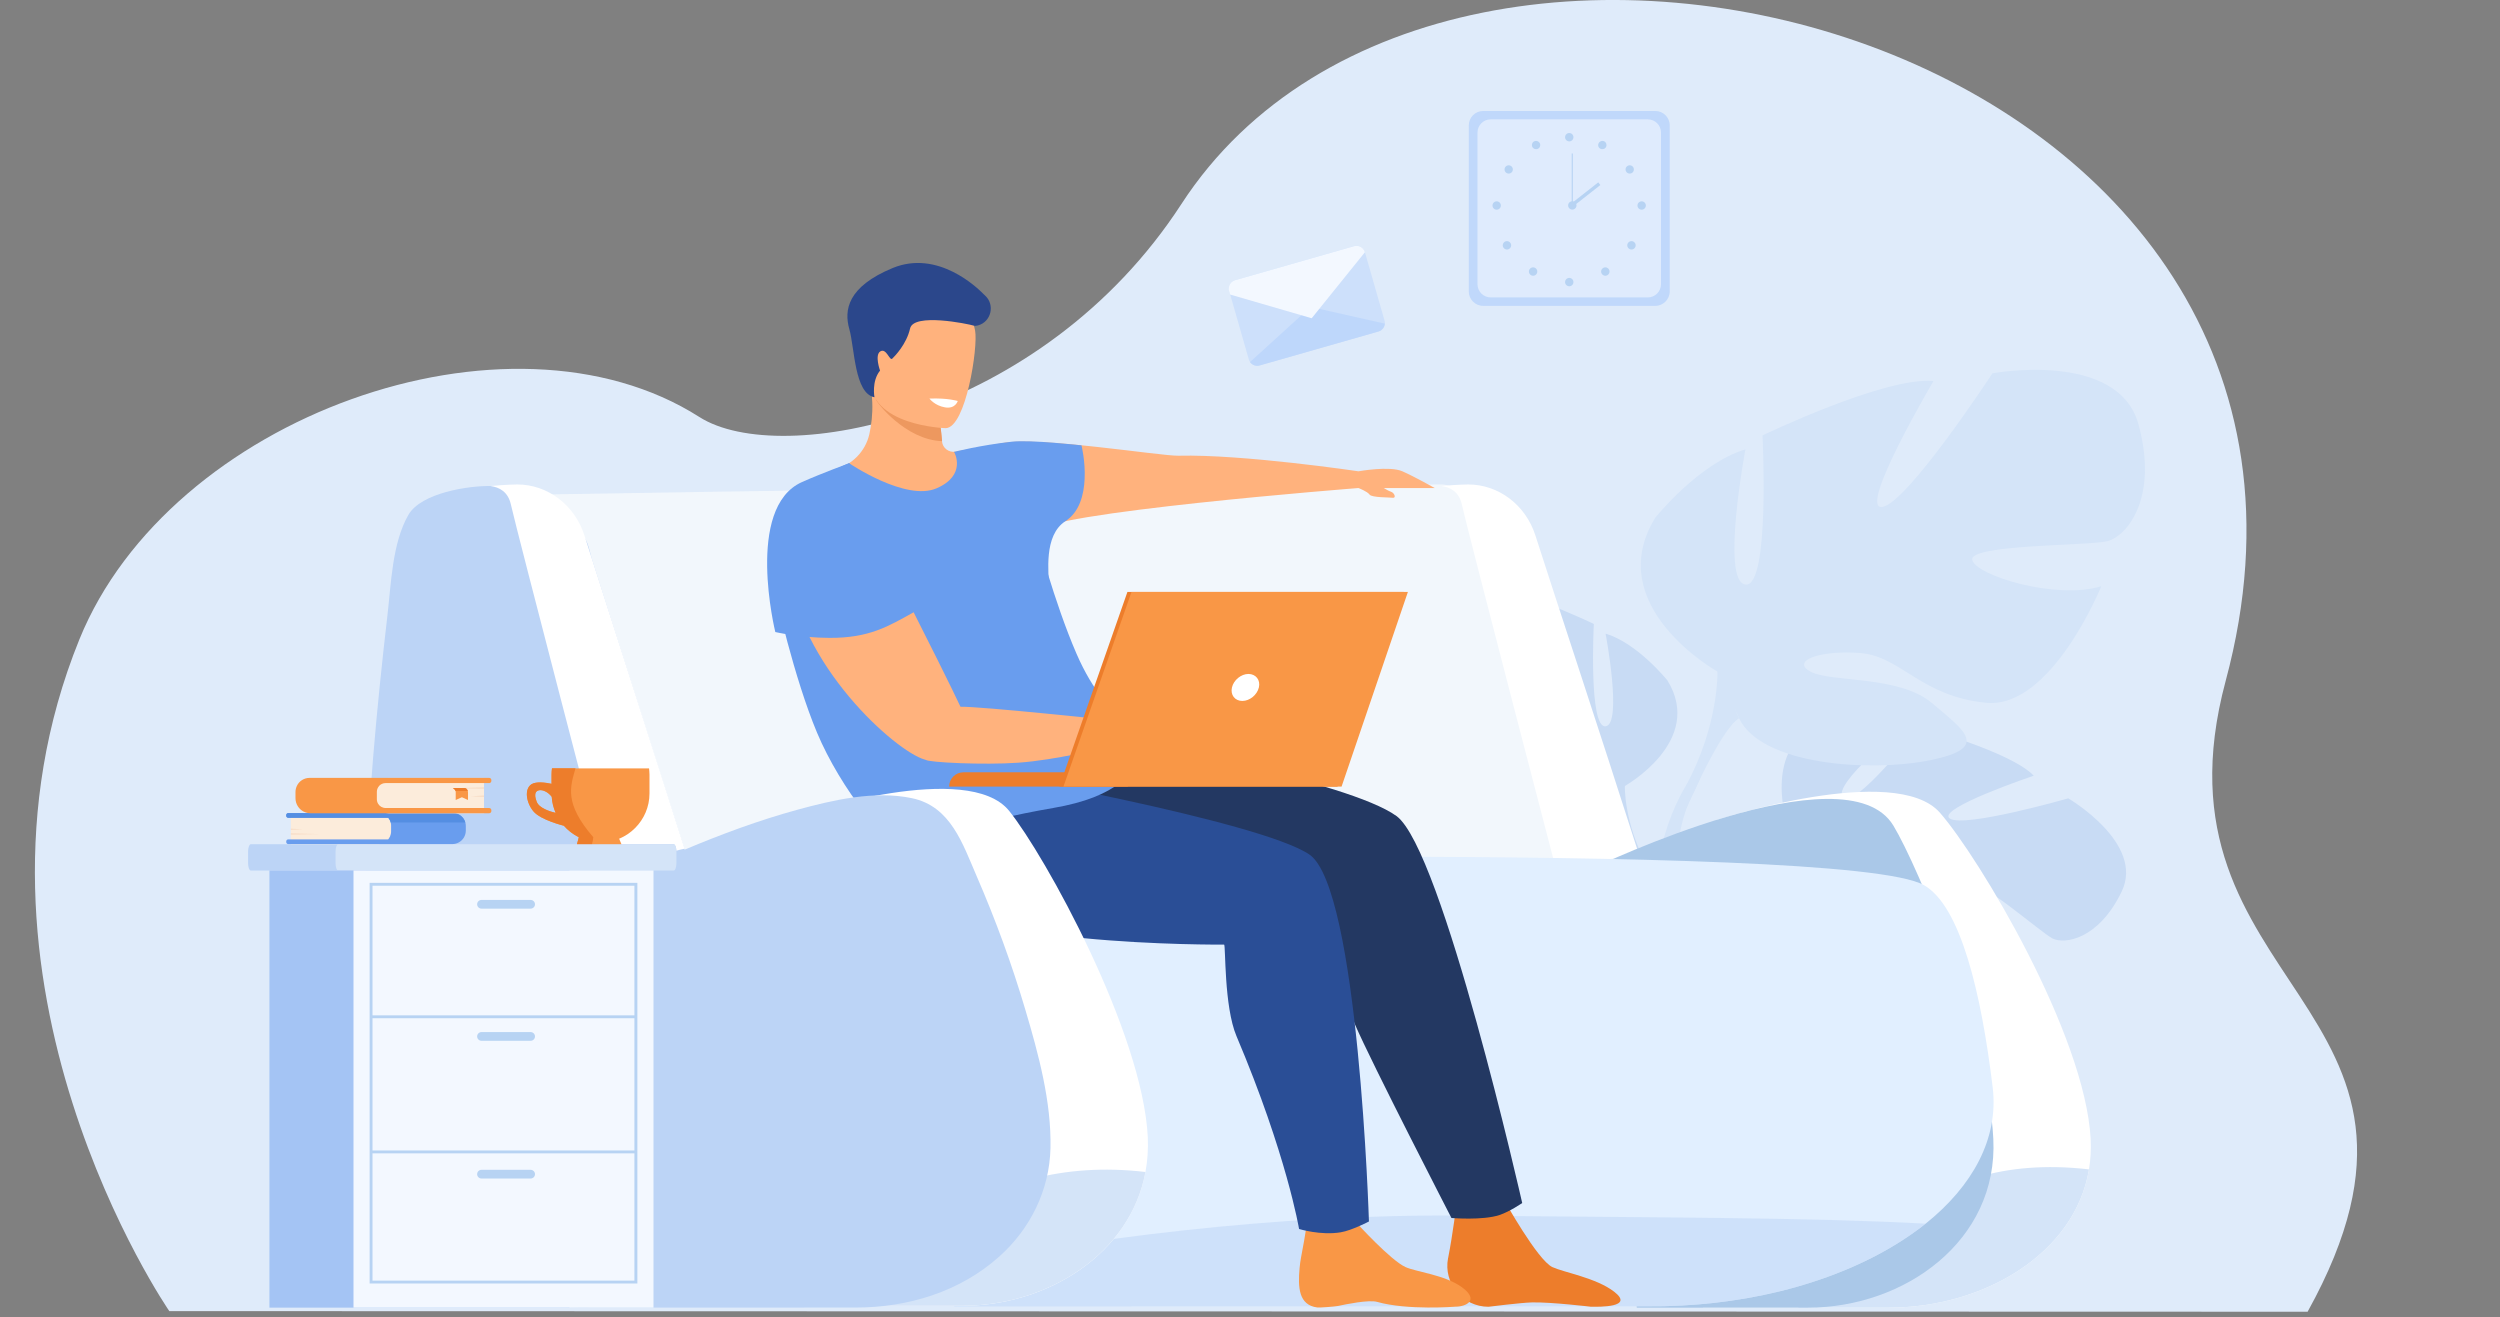 <svg width="389" height="205" viewBox="0 0 389 205" fill="none" xmlns="http://www.w3.org/2000/svg">
<rect x="0" y="0" width="389" height="205" fill="#808080" stroke="none"/>
<g clip-path="url(#clip0)">
<path d="M26.344 204.01C26.344 204.01 -9.178 152.499 12.366 99.457C26.412 64.89 79.097 45.94 108.829 64.89C121.492 72.956 162.125 65.161 183.817 31.761C225.969 -33.143 373.098 6.276 346.321 105.923C333.36 154.153 385.774 155.902 359.065 204.105L26.344 204.01Z" fill="#DFEBFA"/>
<path d="M257.571 47.593H230.781C229.547 47.593 228.544 46.59 228.544 45.357V19.506C228.544 18.273 229.547 17.27 230.781 17.27H257.571C258.805 17.27 259.808 18.273 259.808 19.506V45.357C259.808 46.577 258.791 47.593 257.571 47.593Z" fill="#C0D8FB"/>
<path d="M256.405 46.279H231.947C230.821 46.279 229.899 45.357 229.899 44.232V20.618C229.899 19.493 230.821 18.571 231.947 18.571H256.405C257.53 18.571 258.452 19.493 258.452 20.618V44.232C258.452 45.357 257.53 46.279 256.405 46.279Z" fill="#DFEBFD"/>
<path d="M243.525 21.35C243.525 20.998 243.81 20.699 244.176 20.699C244.542 20.699 244.827 20.984 244.827 21.35C244.827 21.703 244.542 22.001 244.176 22.001C243.81 22.001 243.525 21.703 243.525 21.35Z" fill="#B7D3F3"/>
<path d="M248.759 22.258C248.935 21.947 249.328 21.838 249.64 22.001C249.952 22.177 250.06 22.57 249.898 22.882C249.721 23.194 249.328 23.302 249.016 23.139C248.691 22.977 248.583 22.584 248.759 22.258Z" fill="#B7D3F3"/>
<path d="M253.233 25.823C253.532 25.634 253.938 25.715 254.128 26.013C254.318 26.311 254.237 26.718 253.938 26.908C253.64 27.098 253.233 27.016 253.044 26.718C252.84 26.42 252.935 26.013 253.233 25.823Z" fill="#B7D3F3"/>
<path d="M255.443 31.327C255.795 31.327 256.094 31.612 256.094 31.978C256.094 32.33 255.809 32.628 255.443 32.628C255.077 32.628 254.792 32.344 254.792 31.978C254.792 31.612 255.09 31.327 255.443 31.327Z" fill="#B7D3F3"/>
<path d="M254.317 37.712C254.575 37.969 254.575 38.376 254.317 38.633C254.06 38.891 253.653 38.891 253.395 38.633C253.138 38.376 253.138 37.969 253.395 37.712C253.653 37.454 254.06 37.454 254.317 37.712Z" fill="#B7D3F3"/>
<path d="M250.25 41.792C250.507 42.049 250.507 42.456 250.25 42.714C249.992 42.971 249.586 42.971 249.328 42.714C249.07 42.456 249.07 42.049 249.328 41.792C249.586 41.534 249.992 41.534 250.25 41.792Z" fill="#B7D3F3"/>
<path d="M243.525 43.893C243.525 43.54 243.81 43.242 244.176 43.242C244.542 43.242 244.827 43.527 244.827 43.893C244.827 44.245 244.542 44.544 244.176 44.544C243.81 44.544 243.525 44.245 243.525 43.893Z" fill="#B7D3F3"/>
<path d="M239.579 22.258C239.403 21.947 239.01 21.838 238.698 22.001C238.386 22.177 238.278 22.57 238.44 22.882C238.617 23.194 239.01 23.302 239.322 23.139C239.633 22.977 239.755 22.584 239.579 22.258Z" fill="#B7D3F3"/>
<path d="M235.105 25.823C234.807 25.634 234.4 25.715 234.211 26.013C234.021 26.311 234.102 26.718 234.4 26.908C234.699 27.098 235.105 27.016 235.295 26.718C235.485 26.42 235.404 26.013 235.105 25.823Z" fill="#B7D3F3"/>
<path d="M232.882 31.327C232.53 31.327 232.231 31.612 232.231 31.978C232.231 32.33 232.516 32.628 232.882 32.628C233.235 32.628 233.533 32.344 233.533 31.978C233.533 31.612 233.248 31.327 232.882 31.327Z" fill="#B7D3F3"/>
<path d="M234.021 37.712C233.764 37.969 233.764 38.376 234.021 38.633C234.279 38.891 234.686 38.891 234.943 38.633C235.201 38.376 235.201 37.969 234.943 37.712C234.686 37.454 234.265 37.454 234.021 37.712Z" fill="#B7D3F3"/>
<path d="M238.089 41.792C237.831 42.049 237.831 42.456 238.089 42.714C238.346 42.971 238.753 42.971 239.011 42.714C239.268 42.456 239.268 42.049 239.011 41.792C238.753 41.534 238.333 41.534 238.089 41.792Z" fill="#B7D3F3"/>
<path d="M244.651 32.615C245.01 32.615 245.302 32.323 245.302 31.964C245.302 31.605 245.01 31.313 244.651 31.313C244.291 31.313 244 31.605 244 31.964C244 32.323 244.291 32.615 244.651 32.615Z" fill="#B7D3F3"/>
<path d="M244.732 23.885H244.556V31.977H244.732V23.885Z" fill="#B7D3F3"/>
<path d="M248.691 28.374L244.404 31.739L244.731 32.155L249.018 28.79L248.691 28.374Z" fill="#B7D3F3"/>
<path d="M278.355 129.225C278.355 129.225 273.433 115.683 284.117 112.28C284.117 112.28 291.506 110.898 296.291 113.039C296.291 113.039 284.957 122.081 286.76 124.074C288.577 126.08 298.664 113.094 298.664 113.094C298.664 113.094 312.846 116.916 316.452 120.698C316.452 120.698 301.145 125.863 303.396 127.368C305.646 128.859 321.821 124.223 321.821 124.223C321.821 124.223 333.738 131.19 330.145 138.7C326.539 146.21 321.251 146.955 319.394 146.034C317.537 145.098 307.883 136.545 307.043 138.036C306.202 139.527 311.056 147.24 315.72 149.273C315.72 149.273 303.016 155.793 298.122 150.697C293.227 145.6 294.421 140.869 291.343 137.765C288.265 134.66 285.079 133.468 285.974 135.786C286.855 138.09 292.956 142.319 293.675 146.874C294.38 151.442 295.342 154.695 289.513 151.442C283.683 148.189 275.345 139.893 276.863 134.552C278.355 129.225 278.355 129.225 278.355 129.225Z" fill="#C8DBF4"/>
<path d="M323.814 136.572C323.814 136.572 289.716 122.217 278.355 129.238C278.355 129.238 274.762 133.657 267.82 136.314L266.18 138.212C266.18 138.212 274.558 134.145 276.85 134.579C276.836 134.566 278.097 121.051 323.814 136.572Z" fill="#C8DBF4"/>
<path d="M267.82 136.301C267.82 136.301 258.33 138.998 254.113 148.609L255.415 149.233C255.415 149.233 261.611 139.974 267.386 137.629C273.176 135.284 267.82 136.301 267.82 136.301Z" fill="#C8DBF4"/>
<path d="M252.826 122.298C252.826 122.298 265.272 115.33 259.456 105.882C259.456 105.882 254.805 100.08 249.83 98.589C249.83 98.589 252.487 112.687 249.83 113.012C247.172 113.338 247.999 97.085 247.999 97.085C247.999 97.085 234.889 90.781 229.75 91.283C229.75 91.283 237.885 105.055 235.228 104.716C232.57 104.391 223.446 90.456 223.446 90.456C223.446 90.456 210.01 87.962 207.855 95.932C205.699 103.889 209.183 107.875 211.176 108.376C213.169 108.878 225.941 108.702 225.602 110.369C225.276 112.023 216.64 114.68 211.827 113.188C211.827 113.188 217.142 126.297 224.097 125.632C231.066 124.968 233.221 120.658 237.533 120.319C241.844 119.993 245.003 121.146 242.847 122.311C240.692 123.477 233.398 122.691 229.913 125.66C226.429 128.615 223.609 130.445 230.076 131.773C236.543 133.102 248.162 132.275 250.48 127.3C252.826 122.298 252.826 122.298 252.826 122.298Z" fill="#C8DBF4"/>
<path d="M214.01 98.413C214.01 98.413 248.84 109.691 252.826 122.298C252.826 122.298 252.663 127.937 256.147 134.403V136.897C256.147 136.897 252.5 128.438 250.507 127.273C250.507 127.273 258.303 116.32 214.01 98.413Z" fill="#C8DBF4"/>
<path d="M256.147 134.403C256.147 134.403 261.516 142.563 258.452 152.486L257.069 152.12C257.069 152.12 258.412 141.181 255.605 135.677C252.799 130.174 256.147 134.403 256.147 134.403Z" fill="#C8DBF4"/>
<path d="M267.237 104.499C267.237 104.499 249.097 94.346 257.557 80.56C257.557 80.56 264.322 72.102 271.589 69.919C271.589 69.919 267.725 90.469 271.589 90.957C275.453 91.445 274.247 67.75 274.247 67.75C274.247 67.75 293.349 58.56 300.847 59.292C300.847 59.292 288.997 79.368 292.861 78.879C296.725 78.391 310.026 58.085 310.026 58.085C310.026 58.085 329.617 54.453 332.762 66.07C335.907 77.687 330.823 83.475 327.922 84.207C325.02 84.939 306.392 84.695 306.88 87.108C307.368 89.521 319.936 93.397 326.959 91.215C326.959 91.215 319.218 110.315 309.063 109.352C298.908 108.39 295.763 102.1 289.472 101.612C283.181 101.124 278.585 102.819 281.73 104.513C284.876 106.207 295.519 105.069 300.589 109.379C305.674 113.69 309.782 116.36 300.345 118.285C290.909 120.21 273.989 119.017 270.6 111.752C267.237 104.499 267.237 104.499 267.237 104.499Z" fill="#D4E4F8"/>
<path d="M323.827 69.675C323.827 69.675 273.039 86.118 267.237 104.499C267.237 104.499 267.481 112.714 262.396 122.149V125.782C262.396 125.782 267.711 113.446 270.613 111.752C270.613 111.752 259.251 95.797 323.827 69.675Z" fill="#D4E4F8"/>
<path d="M262.397 122.149C262.397 122.149 254.56 134.037 259.034 148.514L261.054 147.972C261.054 147.972 259.102 132.031 263.197 124.006C267.277 115.995 262.397 122.149 262.397 122.149Z" fill="#D4E4F8"/>
<path d="M254.466 145.098C253.788 146.698 247.335 148.175 237.763 149.477C236.068 149.707 234.292 149.938 232.421 150.154C199.815 153.991 110.537 156.132 105.032 155.007C97.426 153.448 82.296 76.982 82.296 76.982C82.296 76.982 126.86 76.209 162.246 75.829C174.353 75.707 216.464 75.382 224.273 75.382C236.353 75.382 255.551 142.523 254.466 145.098Z" fill="#F2F7FC"/>
<path d="M242.128 135.284C242.128 135.284 228.448 82.892 227.459 78.486C227.025 76.521 225.669 75.816 224.3 75.626C226.7 75.396 228.448 75.382 228.448 75.382C233.18 75.382 237.383 78.568 238.902 83.299C242.21 93.628 248.799 113.46 254.981 132.844C254.669 132.844 242.128 135.284 242.128 135.284Z" fill="white"/>
<path d="M325.048 181.956C322.866 195.104 308.603 203.468 293.974 203.468H264.987L267.238 127.544C267.238 127.544 294.909 118.529 301.851 126.459C307.938 133.413 324.438 160.944 325.306 177.225C325.387 178.865 325.292 180.437 325.048 181.956Z" fill="white"/>
<path d="M325.048 181.956C322.865 195.105 308.602 203.468 293.973 203.468H279.751C289.228 197.423 297.796 178.811 325.048 181.956Z" fill="#D4E4F8"/>
<path d="M248.107 134.972C248.107 134.972 287.208 116.211 294.611 128.466C298.542 134.972 309.362 160.931 310.161 177.225C310.934 193.058 296.346 203.468 281.338 203.468H254.683L248.107 134.972Z" fill="#AAC8E8"/>
<path d="M299.628 190.401C299.194 190.753 298.746 191.092 298.299 191.417C292.645 195.579 285.284 198.886 276.864 200.947C270.492 202.492 263.523 203.333 256.229 203.265H243.553H243.376L183.383 203.278L149.001 203.292H148.499V203.278L147.306 197.043L136.419 134.118C136.419 134.118 287.1 130.729 299.357 137.724C305.051 140.964 308.278 154.424 310.067 169.241C311.003 177.116 306.976 184.518 299.628 190.401Z" fill="#E1EFFF"/>
<path opacity="0.5" d="M299.627 190.401C299.193 190.753 298.746 191.092 298.299 191.417C292.645 195.579 285.283 198.886 276.864 200.947C270.492 202.492 263.523 203.333 256.229 203.265H243.552H243.376L183.383 203.278L149 203.292L148.485 203.278L147.292 197.043C168.374 192.976 197.537 188.828 227.961 189.154C257.015 189.452 281.351 189.411 299.627 190.401Z" fill="#BCD4F6"/>
<path d="M216.396 76.494C216.098 76.399 215.678 76.155 215.311 75.938H223.243C223.243 75.938 220.192 74.216 218.213 73.335C216.233 72.454 211.38 73.335 211.38 73.335C211.38 73.335 193.429 70.665 183.356 70.909C180.658 70.977 161.446 67.845 155.915 68.957C153 69.54 150.356 70.001 148.661 70.285C147.617 70.448 146.655 69.702 146.574 68.659V68.645C146.262 65.012 145.801 62.979 145.801 62.979L139.049 59.712C137.653 60.458 136.351 61.149 135.66 61.515C135.687 61.895 135.714 62.261 135.727 62.613C135.795 64.47 135.592 66.124 135.266 67.574C134.656 70.245 132.582 72.346 129.925 73.051L129.897 73.064C134.955 77.429 160.728 85.02 161.162 82.797C161.745 79.801 211.38 75.938 211.38 75.938C211.38 75.938 212.763 76.467 213.102 76.955C213.441 77.443 216.22 77.375 216.735 77.456C217.264 77.524 217.006 76.683 216.396 76.494Z" fill="#FFB27D"/>
<path d="M234.008 186.659C234.008 186.659 239.242 196.094 241.56 197.165C243.404 198.005 248.393 198.846 251.159 200.988C254.386 203.468 248.8 203.333 247.58 203.333C247.58 203.333 241.343 202.587 238.387 202.655C236.679 202.696 231.608 203.333 231.608 203.333C227.609 203.333 224.558 199.7 225.318 195.769C225.331 195.728 225.331 195.701 225.345 195.66C226.063 192.014 226.633 187.31 226.633 187.31L234.008 186.659Z" fill="#ED7D2B"/>
<path d="M168.767 74.528C168.659 76.982 167.968 79.679 165.785 81.089C162.327 83.326 163.209 89.168 163.222 91.473L148.444 70.312C148.444 70.312 152.539 69.269 157.447 68.727C160.429 68.401 168.279 69.296 168.279 69.296C168.279 69.296 168.903 71.763 168.767 74.528Z" fill="#699DEE"/>
<path d="M211.149 190.347C211.149 190.347 216.369 196.094 218.688 197.151C220.342 197.911 224.802 198.358 227.459 200.283C230.266 202.316 228.11 203.319 226.483 203.319C226.483 203.319 219.026 203.916 214.281 202.574C212.993 202.208 209.441 202.94 208.18 203.211C207.801 203.292 205.36 203.495 204.967 203.441C202.066 203.075 201.944 200.296 202.215 197.314C202.269 196.758 202.337 196.203 202.445 195.647C203.164 192 203.611 188.611 203.611 188.611L211.149 190.347Z" fill="#F99746"/>
<path d="M236.855 187.188C236.855 187.188 234.97 188.503 233.316 189.059C230.713 189.926 225.846 189.52 225.846 189.52C225.846 189.52 213.427 165.431 210.81 159.345C208.329 153.57 206.241 140.909 206.241 140.909C204.343 140.801 190.162 142.821 177.702 141.465C171.072 140.747 165.459 139.107 163.561 135.758C158.084 126.12 175.573 115.357 175.573 115.357C175.573 115.357 209.78 121.525 217.291 126.974C224.422 132.166 236.855 187.188 236.855 187.188Z" fill="#233862"/>
<path d="M213.007 190.062C213.007 190.062 210.35 191.458 208.628 191.743C205.496 192.271 202.134 191.228 202.134 191.228C202.134 191.228 200.222 179.692 192.4 161.229C190.434 156.593 190.732 147.104 190.474 146.982C190.474 146.982 147.686 147.348 142.724 137.738C141.924 136.179 141.016 131.787 141.124 130.363C141.639 122.772 151.509 119.831 151.509 119.831C151.509 119.831 196.114 127.72 203.761 132.98C211.408 138.239 213.007 190.062 213.007 190.062Z" fill="#2A4E96"/>
<path d="M179.18 115.683C176.577 120.319 173.879 123.992 163.927 125.714C151.386 127.883 144.526 130.54 141.042 131.583C138.384 132.383 130.751 122.664 127.118 113.975C123.593 105.57 120.597 92.476 120.57 91.459C120.258 75.857 132.121 72.115 132.121 72.075C132.121 72.075 140.933 78.066 145.733 75.979C150.464 73.932 148.512 70.394 148.458 70.299L161.175 82.784C161.175 82.784 164.036 93.736 167.493 101.693C172.713 113.744 179.885 114.408 179.18 115.683Z" fill="#699DEE"/>
<path d="M145.815 62.979C145.815 62.979 146.263 65.012 146.588 68.645C140.853 68.455 136.311 62.518 136.284 62.139C136.976 61.773 137.667 60.458 139.064 59.712L145.815 62.979Z" fill="#ED985F"/>
<path d="M147.157 66.625C147.157 66.625 135.091 66.286 135.43 58.777C135.755 51.267 134.427 46.17 142.141 46.075C149.855 45.98 151.225 48.908 151.726 51.443C152.214 53.964 150.303 66.517 147.157 66.625Z" fill="#FFB27D"/>
<path d="M136.067 61.813C136.067 61.813 135.592 59.319 136.935 57.665C136.935 57.665 136.053 55.225 136.989 54.669C137.924 54.114 138.426 56.201 138.833 55.808C139.239 55.415 141.056 53.558 141.612 51.104C142.168 48.664 150.533 50.372 151.523 50.67C151.685 50.725 151.902 50.711 152.146 50.643C154.248 50.101 154.872 47.39 153.245 45.953C153.15 45.872 153.055 45.777 152.973 45.696C152.092 44.801 145.923 38.796 138.887 41.71C131.85 44.625 131.322 48.258 132.149 51.186C132.989 54.114 132.935 61.217 136.067 61.813Z" fill="#2B478B"/>
<path d="M144.621 62.017C144.621 62.017 145.407 63.101 147.034 63.386C148.661 63.67 149.027 62.396 149.027 62.396C149.027 62.396 147.522 61.908 144.621 62.017Z" fill="white"/>
<path d="M123.553 80.737C123.553 80.737 121.479 84.858 123.418 92.394C127.241 107.251 142.588 119.329 144.812 118.204C147.022 117.093 152.852 117.255 149.706 110.505C146.561 103.74 133.817 78.825 133.817 78.825L123.553 80.737Z" fill="#FFB27D"/>
<path d="M142.208 95.241C138.195 97.478 135.24 99.281 129.084 99.254C124.448 99.24 120.638 98.345 120.638 98.345C120.638 98.345 115.879 79.002 124.773 75.016C127.837 73.647 132.135 72.075 132.135 72.075C132.135 72.075 149.407 91.229 142.208 95.241Z" fill="#699DEE"/>
<path d="M173.785 112.158C173.785 112.158 152.336 109.867 149.449 109.976C146.574 110.084 143.646 117.824 144.053 118.231C144.459 118.638 153.096 119.058 158.424 118.678C164.281 118.272 171.751 116.374 171.751 116.374L173.785 112.158Z" fill="#FFB27D"/>
<path d="M178.231 182.362C175.885 195.104 162.978 203.184 149.759 203.184H123.118L125.206 126.581C125.206 126.581 150.64 118.231 157.026 126.175C162.626 133.129 177.797 160.66 178.597 176.94C178.678 178.838 178.556 180.641 178.231 182.362Z" fill="white"/>
<path d="M178.231 182.362C175.886 195.104 162.979 203.184 149.76 203.184H128.447C138.426 196.826 151.862 179.245 178.231 182.362Z" fill="#D4E4F8"/>
<path d="M89.903 203.468C83.219 203.427 76.033 201.991 70.596 197.91C65.309 193.939 62.177 187.906 60.265 181.698C56.198 168.441 56.306 153.909 56.754 140.177C57.228 125.321 58.571 110.45 60.292 95.688C60.862 90.808 61.025 84.505 63.546 80.113C65.526 76.683 72.928 75.545 76.494 75.626C79.463 75.707 82.337 78.269 84.846 79.733C86.527 80.723 88.208 81.713 89.889 82.702C91.53 83.665 91.584 85.345 92.153 87.135C96.953 102.154 101.671 117.201 106.525 132.207C112.232 129.807 118.035 127.652 124.014 126.012C129.627 124.48 136.053 122.975 141.883 124.195C147.944 125.456 149.787 131.299 151.997 136.395C154.926 143.146 157.461 150.073 159.549 157.135C161.583 163.994 163.616 171.436 163.454 178.662C163.305 185.168 160.322 191.2 155.495 195.511C149.34 201.028 141.246 203.455 133.138 203.455C118.727 203.468 104.315 203.468 89.903 203.468Z" fill="#BCD4F6"/>
<path d="M94.159 135.284C94.159 135.284 80.48 82.892 79.49 78.486C79.056 76.521 77.7 75.816 76.331 75.626C78.731 75.396 80.48 75.382 80.48 75.382C85.211 75.382 89.414 78.568 90.933 83.299C94.241 93.628 100.342 112.66 106.524 132.058C106.226 132.044 94.159 135.284 94.159 135.284Z" fill="white"/>
<path d="M175.505 122.393H147.685C147.685 121.173 148.674 120.169 149.908 120.169H175.505V122.393Z" fill="#ED7D2B"/>
<path d="M175.425 92.11H218.43L208.112 122.393H164.836L175.425 92.11Z" fill="#ED7D2B"/>
<path d="M219.067 92.11L208.749 122.393H165.473L176.061 92.11H219.067Z" fill="#F99746"/>
<path d="M195.882 106.966C195.61 108.119 194.458 109.068 193.306 109.068C192.153 109.068 191.421 108.132 191.692 106.966C191.963 105.814 193.116 104.865 194.268 104.865C195.421 104.879 196.153 105.814 195.882 106.966Z" fill="white"/>
<path d="M105.25 132.505V134.308C105.25 134.945 105.046 135.46 104.802 135.46H39.047C38.803 135.46 38.6 134.945 38.6 134.308V132.505C38.6 131.881 38.803 131.353 39.047 131.353H104.789C105.033 131.353 105.25 131.868 105.25 132.505Z" fill="#BCD4F6"/>
<path d="M105.25 132.505V134.308C105.25 134.945 105.06 135.46 104.83 135.46H52.632C52.402 135.46 52.212 134.945 52.212 134.308V132.505C52.212 131.881 52.402 131.353 52.632 131.353H104.83C105.06 131.353 105.25 131.868 105.25 132.505Z" fill="#D4E4F8"/>
<path d="M88.601 135.447H41.922V203.468H88.601V135.447Z" fill="#A4C4F4"/>
<path d="M101.683 135.447H55.004V203.468H101.683V135.447Z" fill="#F3F8FF"/>
<path d="M99.176 199.713H57.513V137.371H99.176V199.713ZM57.96 199.266H98.715V137.819H57.96V199.266Z" fill="#B7D3F3"/>
<path d="M98.959 157.989H57.743V158.437H98.959V157.989Z" fill="#B7D3F3"/>
<path d="M98.959 179.014H57.743V179.461H98.959V179.014Z" fill="#B7D3F3"/>
<path d="M82.567 141.384H74.92C74.554 141.384 74.242 141.086 74.242 140.706C74.242 140.34 74.54 140.028 74.92 140.028H82.567C82.933 140.028 83.245 140.327 83.245 140.706C83.245 141.086 82.933 141.384 82.567 141.384Z" fill="#B7D3F3"/>
<path d="M82.567 161.948H74.92C74.554 161.948 74.242 161.649 74.242 161.27C74.242 160.904 74.54 160.592 74.92 160.592H82.567C82.933 160.592 83.245 160.89 83.245 161.27C83.245 161.649 82.933 161.948 82.567 161.948Z" fill="#B7D3F3"/>
<path d="M82.567 183.379H74.92C74.554 183.379 74.242 183.081 74.242 182.701C74.242 182.335 74.54 182.023 74.92 182.023H82.567C82.933 182.023 83.245 182.322 83.245 182.701C83.245 183.081 82.933 183.379 82.567 183.379Z" fill="#B7D3F3"/>
<path d="M212.383 39.243L215.434 49.884C215.474 50.047 215.488 50.196 215.488 50.359C215.447 50.914 215.068 51.416 214.498 51.579L196.005 56.865C195.436 57.028 194.839 56.798 194.514 56.337C194.419 56.215 194.351 56.079 194.311 55.916L191.26 45.275C191.057 44.543 191.477 43.784 192.196 43.581L210.689 38.294C211.421 38.091 212.166 38.511 212.383 39.243Z" fill="#CDE0FB"/>
<path d="M215.475 50.359C215.434 50.914 215.055 51.416 214.485 51.579L195.992 56.865C195.423 57.028 194.826 56.798 194.501 56.337L203.924 47.756L215.475 50.359Z" fill="#BED7FB"/>
<path d="M212.383 39.244L204.099 49.52L191.409 45.832L191.247 45.29C191.043 44.558 191.463 43.799 192.182 43.596L210.675 38.309C211.421 38.092 212.166 38.512 212.383 39.244Z" fill="#F3F8FF"/>
<path d="M58.881 131.353H45.256V126.541H58.922C59.98 126.541 60.847 127.408 60.847 128.466V129.387C60.847 130.472 59.966 131.353 58.881 131.353Z" fill="#FCECDB"/>
<path d="M72.481 128.52V129.238C72.481 129.631 72.372 129.984 72.196 130.295C71.83 130.919 71.152 131.339 70.379 131.339H44.85C44.687 131.339 44.538 131.204 44.538 131.027V130.919C44.538 130.756 44.674 130.607 44.85 130.607H60.414C60.496 130.512 60.577 130.39 60.631 130.282C60.78 130.011 60.862 129.699 60.862 129.36V128.438C60.862 128.276 60.834 128.099 60.794 127.95C60.726 127.679 60.604 127.449 60.428 127.232H44.85C44.687 127.232 44.538 127.096 44.538 126.92V126.812C44.538 126.649 44.674 126.5 44.85 126.5H70.501C71.41 126.5 72.169 127.11 72.399 127.937C72.454 128.154 72.481 128.33 72.481 128.52Z" fill="#699DEE"/>
<path d="M72.399 127.978H60.794C60.726 127.707 60.604 127.476 60.428 127.259H44.85C44.687 127.259 44.538 127.124 44.538 126.948V126.839C44.538 126.676 44.674 126.527 44.85 126.527H70.501C71.396 126.541 72.169 127.151 72.399 127.978Z" fill="#548EE2"/>
<path d="M45.256 128.953L47.154 129.035L45.256 129.075V128.953Z" fill="#F4D2B8"/>
<path d="M45.256 129.699L49.757 129.78L45.256 129.835V129.699Z" fill="#F4D2B8"/>
<path d="M60.496 126.554H75.315V121.051H60.442C59.249 121.051 58.3 122.013 58.3 123.192V124.345C58.3 125.565 59.276 126.554 60.496 126.554Z" fill="#FCECDB"/>
<path d="M58.639 123.192V124.372C58.639 124.873 58.923 125.321 59.33 125.551C59.533 125.66 59.764 125.727 60.022 125.727H76.115C76.304 125.727 76.454 125.876 76.454 126.066V126.202C76.454 126.392 76.304 126.541 76.115 126.541H48.321C47.521 126.541 46.816 126.148 46.396 125.538C46.125 125.158 45.976 124.684 45.976 124.182V123.247C45.976 122.908 46.057 122.582 46.193 122.284C46.545 121.539 47.304 121.037 48.185 121.037H76.115C76.304 121.037 76.454 121.186 76.454 121.376V121.512C76.454 121.701 76.304 121.85 76.115 121.85H59.981C59.601 121.85 59.249 122.013 59.005 122.271C58.774 122.542 58.639 122.854 58.639 123.192Z" fill="#F99746"/>
<path d="M75.302 123.802L73.241 123.897L75.302 123.951V123.802Z" fill="#F4D2B8"/>
<path d="M75.302 122.542L70.394 122.637L75.302 122.691V122.542Z" fill="#F4D2B8"/>
<path d="M70.447 122.609C70.447 122.609 70.773 122.786 70.881 123.07C70.895 123.125 70.908 123.179 70.908 123.233C70.922 123.613 70.908 124.48 70.908 124.48L71.871 124.046L72.82 124.48V123.314C72.82 123.098 72.739 122.881 72.589 122.745C72.522 122.677 72.427 122.623 72.332 122.623H70.447V122.609Z" fill="#F99746"/>
<path d="M70.447 122.609C70.447 122.609 70.773 122.786 70.881 123.07L72.793 123.084C72.793 123.084 72.711 122.677 72.318 122.609H70.447Z" fill="#ED7D2B"/>
<path d="M100.992 119.56H85.889C85.848 119.872 85.821 120.183 85.821 120.509V121.973C84.818 121.756 83.421 121.593 82.716 122.027C81.523 122.772 81.889 124.941 83.015 126.27C84.14 127.612 87.733 128.493 87.733 128.493C88.872 129.781 90.444 130.689 92.22 130.987C92.614 131.055 93.02 131.082 93.441 131.082C97.63 131.082 101.06 127.652 101.06 123.464V120.509C101.046 120.183 101.033 119.872 100.992 119.56ZM83.516 124.765C83.028 123.518 83.354 123.057 83.896 122.962C84.492 122.854 85.319 123.274 85.848 123.979C85.902 124.86 86.119 125.7 86.458 126.487C85.604 126.283 83.896 125.755 83.516 124.765Z" fill="#F99746"/>
<path d="M89.78 131.353H96.695L96.302 130.417L90.079 130.187L89.78 131.353Z" fill="#F99746"/>
<path d="M92.315 130.268C87.746 124.982 88.736 122.42 89.549 119.546H85.889C85.848 119.858 85.821 120.17 85.821 120.495V121.959C84.818 121.742 83.421 121.579 82.716 122.013C81.523 122.759 81.889 124.928 83.015 126.256C84.14 127.598 87.733 128.479 87.733 128.479C88.383 129.211 89.17 129.821 90.065 130.268L89.78 131.339H92.125L92.193 130.96C92.207 130.96 92.207 130.96 92.22 130.96L92.315 130.268ZM83.516 124.765C83.028 123.518 83.354 123.057 83.896 122.962C84.492 122.854 85.319 123.274 85.848 123.979C85.902 124.86 86.119 125.7 86.458 126.486C85.604 126.283 83.896 125.754 83.516 124.765Z" fill="#ED7D2B"/>
</g>
<defs>
<clipPath id="clip0">
<rect width="389" height="205" fill="white"/>
</clipPath>
</defs>
</svg>
